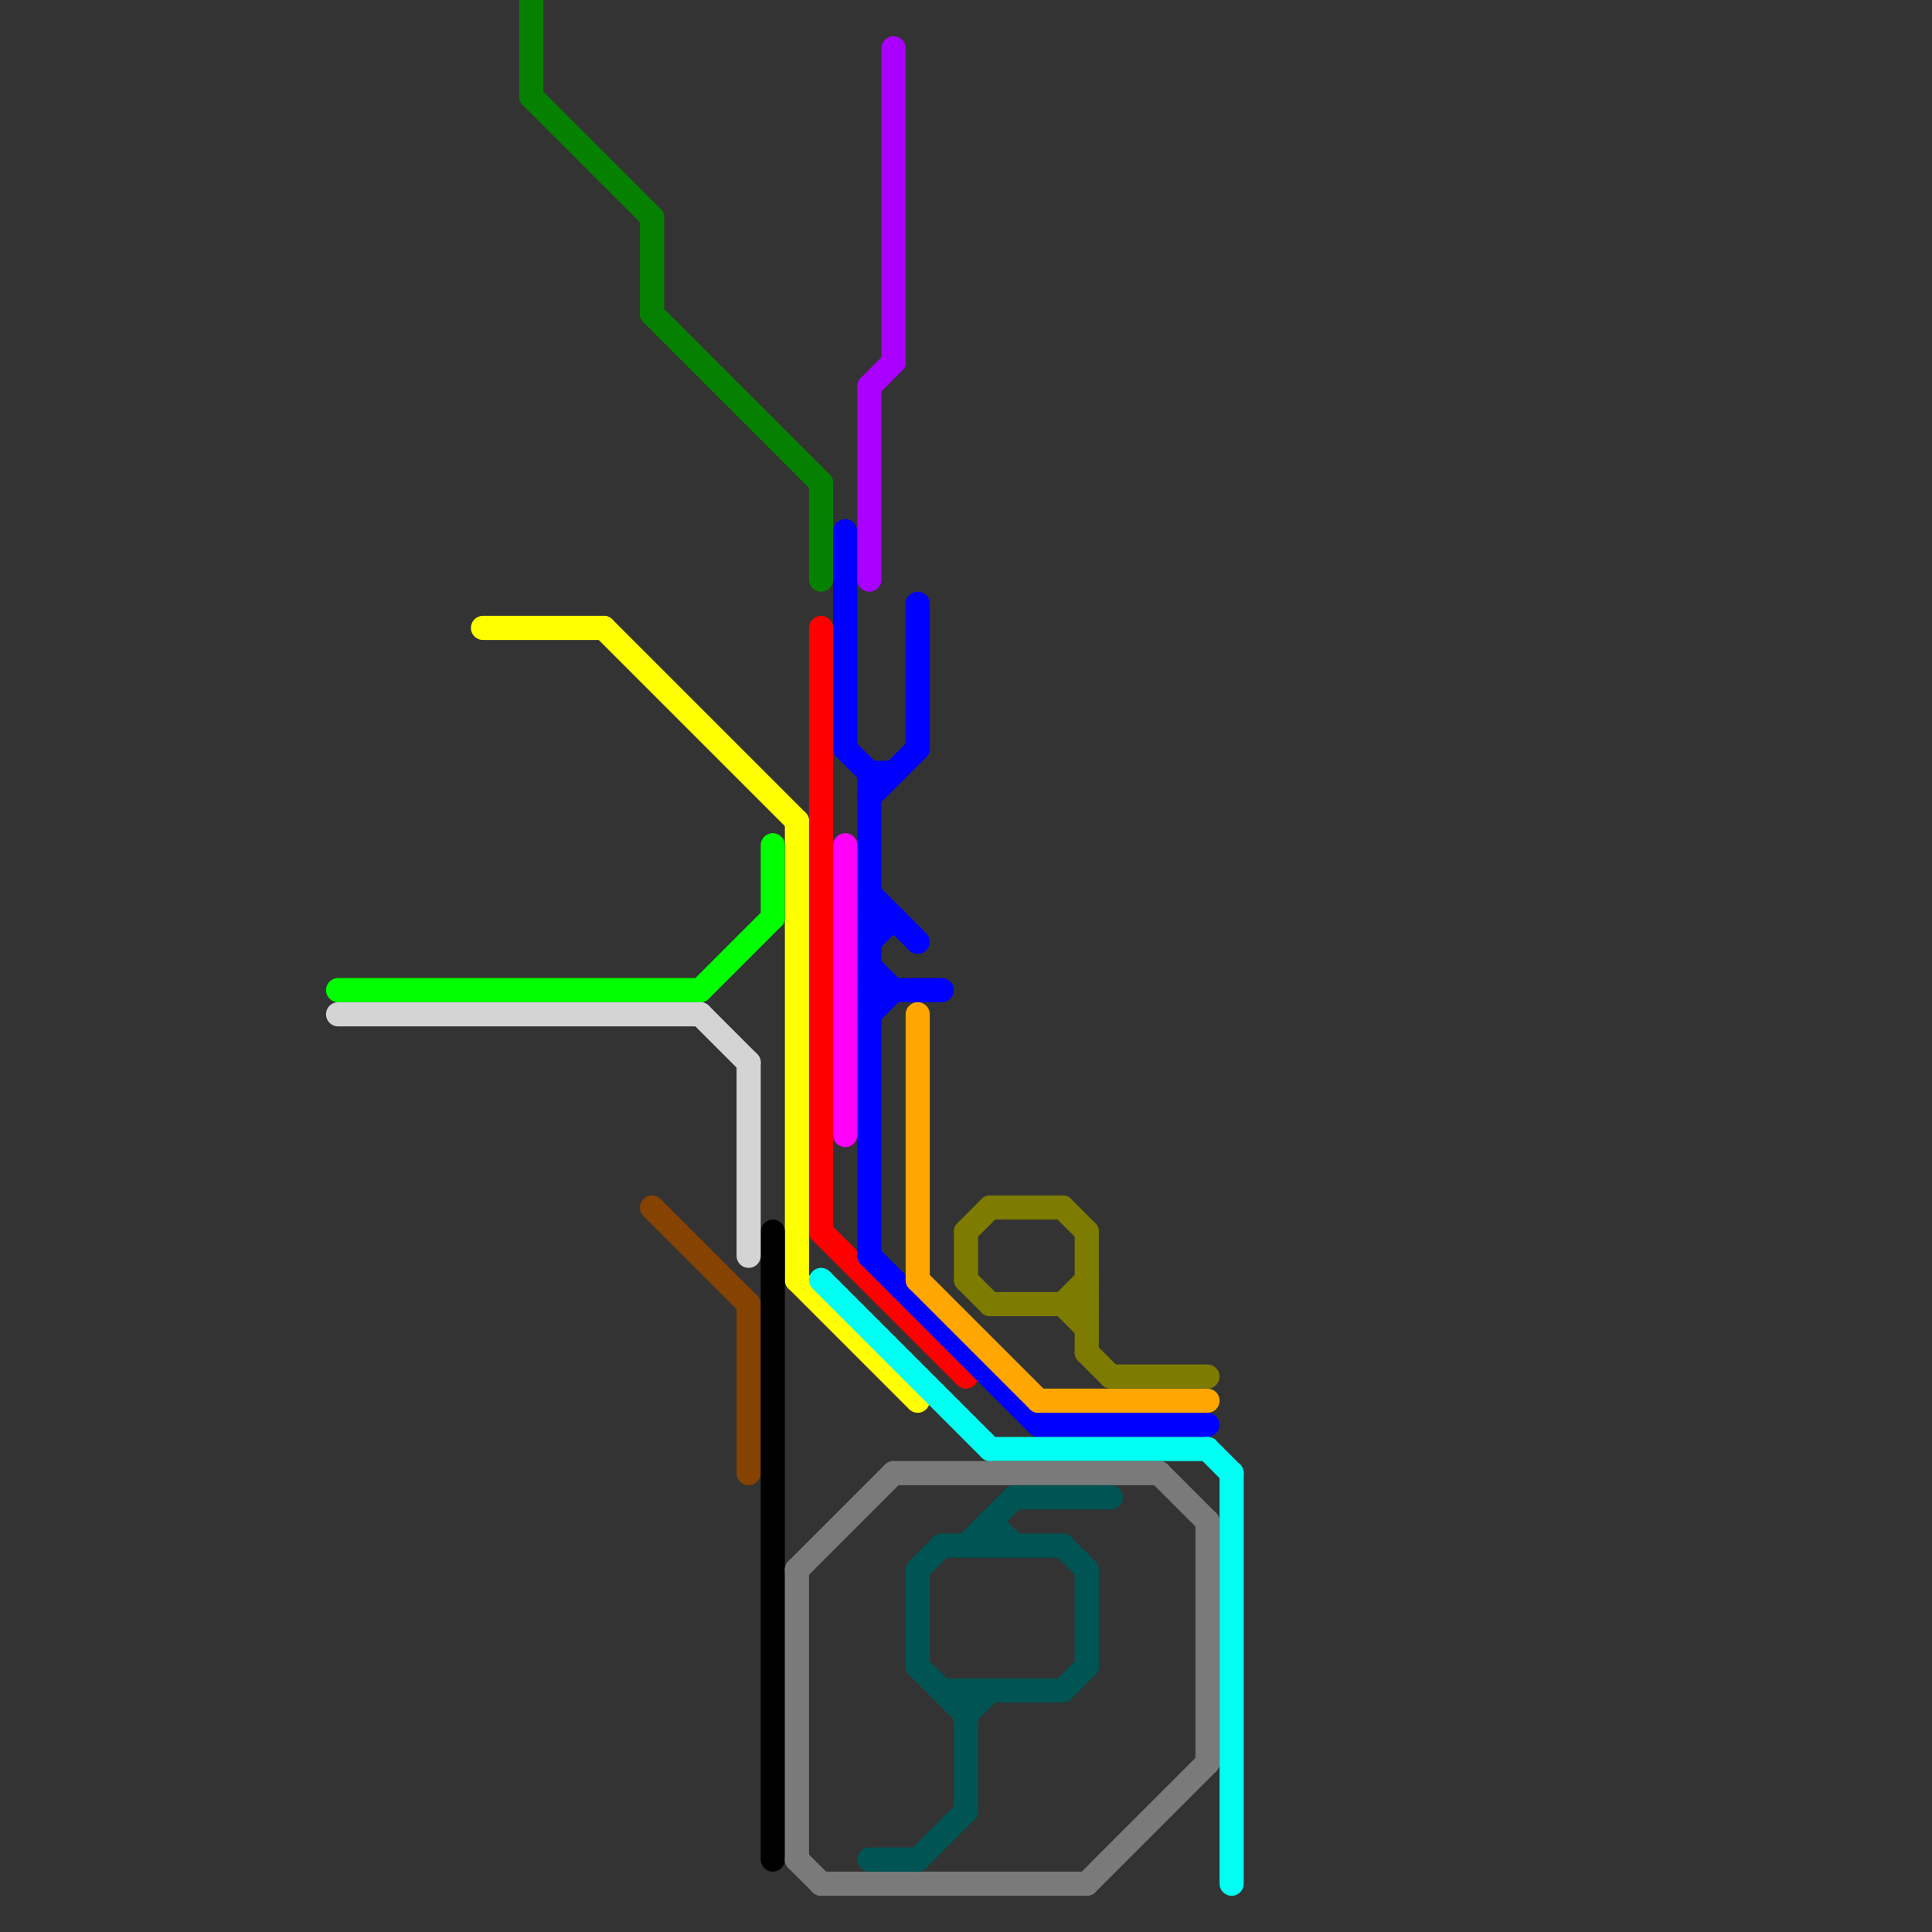 
<svg version="1.1" xmlns="http://www.w3.org/2000/svg" viewBox="0 0 80 80">
<rect x="0" y="0" width="80" height="80" fill="#333333" stroke="none"/>
<style>text { font: 1px Helvetica; font-weight: 600; white-space: pre; dominant-baseline: central; } line { stroke-width: 1; fill: none; stroke-linecap: round; stroke-linejoin: round; } .c0 { stroke: #854200 } .c1 { stroke: #ff0000 } .c2 { stroke: #ffff00 } .c3 { stroke: #0000ff } .c4 { stroke: #00ff00 } .c5 { stroke: #aa00ff } .c6 { stroke: #00fff2 } .c7 { stroke: #000000 } .c8 { stroke: #7a7a7a } .c9 { stroke: #d4d4d4 } .c10 { stroke: #068000 } .c11 { stroke: #ffa600 } .c12 { stroke: #ff00fb } .c13 { stroke: #7d7b00 } .c14 { stroke: #005453 }</style><defs><g id="wm-xf"><circle r="1.2" fill="#000"/><circle r="0.9" fill="#fff"/><circle r="0.6" fill="#000"/><circle r="0.3" fill="#fff"/></g><g id="wm"><circle r="0.6" fill="#000"/><circle r="0.3" fill="#fff"/></g></defs><line class="c0" x1="31" y1="54" x2="31" y2="61"/><line class="c0" x1="27" y1="50" x2="31" y2="54"/><line class="c1" x1="34" y1="26" x2="34" y2="51"/><line class="c1" x1="34" y1="51" x2="40" y2="57"/><line class="c2" x1="33" y1="34" x2="33" y2="53"/><line class="c2" x1="20" y1="26" x2="25" y2="26"/><line class="c2" x1="25" y1="26" x2="33" y2="34"/><line class="c2" x1="33" y1="53" x2="38" y2="58"/><line class="c3" x1="36" y1="32" x2="37" y2="32"/><line class="c3" x1="36" y1="41" x2="39" y2="41"/><line class="c3" x1="36" y1="32" x2="36" y2="52"/><line class="c3" x1="36" y1="42" x2="37" y2="41"/><line class="c3" x1="43" y1="59" x2="50" y2="59"/><line class="c3" x1="35" y1="22" x2="35" y2="31"/><line class="c3" x1="36" y1="39" x2="37" y2="38"/><line class="c3" x1="36" y1="40" x2="37" y2="41"/><line class="c3" x1="36" y1="37" x2="38" y2="39"/><line class="c3" x1="36" y1="33" x2="38" y2="31"/><line class="c3" x1="38" y1="25" x2="38" y2="31"/><line class="c3" x1="35" y1="31" x2="36" y2="32"/><line class="c3" x1="36" y1="38" x2="37" y2="38"/><line class="c3" x1="36" y1="52" x2="43" y2="59"/><line class="c4" x1="29" y1="41" x2="32" y2="38"/><line class="c4" x1="32" y1="35" x2="32" y2="38"/><line class="c4" x1="14" y1="41" x2="29" y2="41"/><line class="c5" x1="37" y1="2" x2="37" y2="15"/><line class="c5" x1="36" y1="16" x2="36" y2="24"/><line class="c5" x1="36" y1="16" x2="37" y2="15"/><line class="c6" x1="51" y1="61" x2="51" y2="78"/><line class="c6" x1="50" y1="60" x2="51" y2="61"/><line class="c6" x1="41" y1="60" x2="50" y2="60"/><line class="c6" x1="34" y1="53" x2="41" y2="60"/><line class="c7" x1="32" y1="51" x2="32" y2="77"/><line class="c8" x1="33" y1="65" x2="37" y2="61"/><line class="c8" x1="37" y1="61" x2="48" y2="61"/><line class="c8" x1="33" y1="77" x2="34" y2="78"/><line class="c8" x1="50" y1="63" x2="50" y2="73"/><line class="c8" x1="45" y1="78" x2="50" y2="73"/><line class="c8" x1="33" y1="65" x2="33" y2="77"/><line class="c8" x1="34" y1="78" x2="45" y2="78"/><line class="c8" x1="48" y1="61" x2="50" y2="63"/><line class="c9" x1="31" y1="44" x2="31" y2="52"/><line class="c9" x1="29" y1="42" x2="31" y2="44"/><line class="c9" x1="14" y1="42" x2="29" y2="42"/><line class="c10" x1="22" y1="4" x2="27" y2="9"/><line class="c10" x1="34" y1="20" x2="34" y2="24"/><line class="c10" x1="27" y1="9" x2="27" y2="13"/><line class="c10" x1="22" y1="0" x2="22" y2="4"/><line class="c10" x1="27" y1="13" x2="34" y2="20"/><line class="c11" x1="38" y1="42" x2="38" y2="53"/><line class="c11" x1="38" y1="53" x2="43" y2="58"/><line class="c11" x1="43" y1="58" x2="50" y2="58"/><line class="c12" x1="35" y1="35" x2="35" y2="47"/><line class="c13" x1="41" y1="50" x2="44" y2="50"/><line class="c13" x1="41" y1="54" x2="45" y2="54"/><line class="c13" x1="46" y1="57" x2="50" y2="57"/><line class="c13" x1="44" y1="50" x2="45" y2="51"/><line class="c13" x1="44" y1="54" x2="45" y2="55"/><line class="c13" x1="40" y1="51" x2="41" y2="50"/><line class="c13" x1="44" y1="54" x2="45" y2="53"/><line class="c13" x1="45" y1="56" x2="46" y2="57"/><line class="c13" x1="45" y1="51" x2="45" y2="56"/><line class="c13" x1="40" y1="53" x2="41" y2="54"/><line class="c13" x1="40" y1="51" x2="40" y2="53"/><line class="c14" x1="41" y1="63" x2="41" y2="64"/><line class="c14" x1="44" y1="64" x2="45" y2="65"/><line class="c14" x1="38" y1="69" x2="40" y2="71"/><line class="c14" x1="36" y1="77" x2="38" y2="77"/><line class="c14" x1="40" y1="70" x2="40" y2="75"/><line class="c14" x1="38" y1="77" x2="40" y2="75"/><line class="c14" x1="39" y1="70" x2="44" y2="70"/><line class="c14" x1="40" y1="71" x2="41" y2="70"/><line class="c14" x1="38" y1="65" x2="39" y2="64"/><line class="c14" x1="45" y1="65" x2="45" y2="69"/><line class="c14" x1="44" y1="70" x2="45" y2="69"/><line class="c14" x1="41" y1="63" x2="42" y2="64"/><line class="c14" x1="38" y1="65" x2="38" y2="69"/><line class="c14" x1="42" y1="62" x2="46" y2="62"/><line class="c14" x1="39" y1="64" x2="44" y2="64"/><line class="c14" x1="40" y1="64" x2="42" y2="62"/>
</svg>
